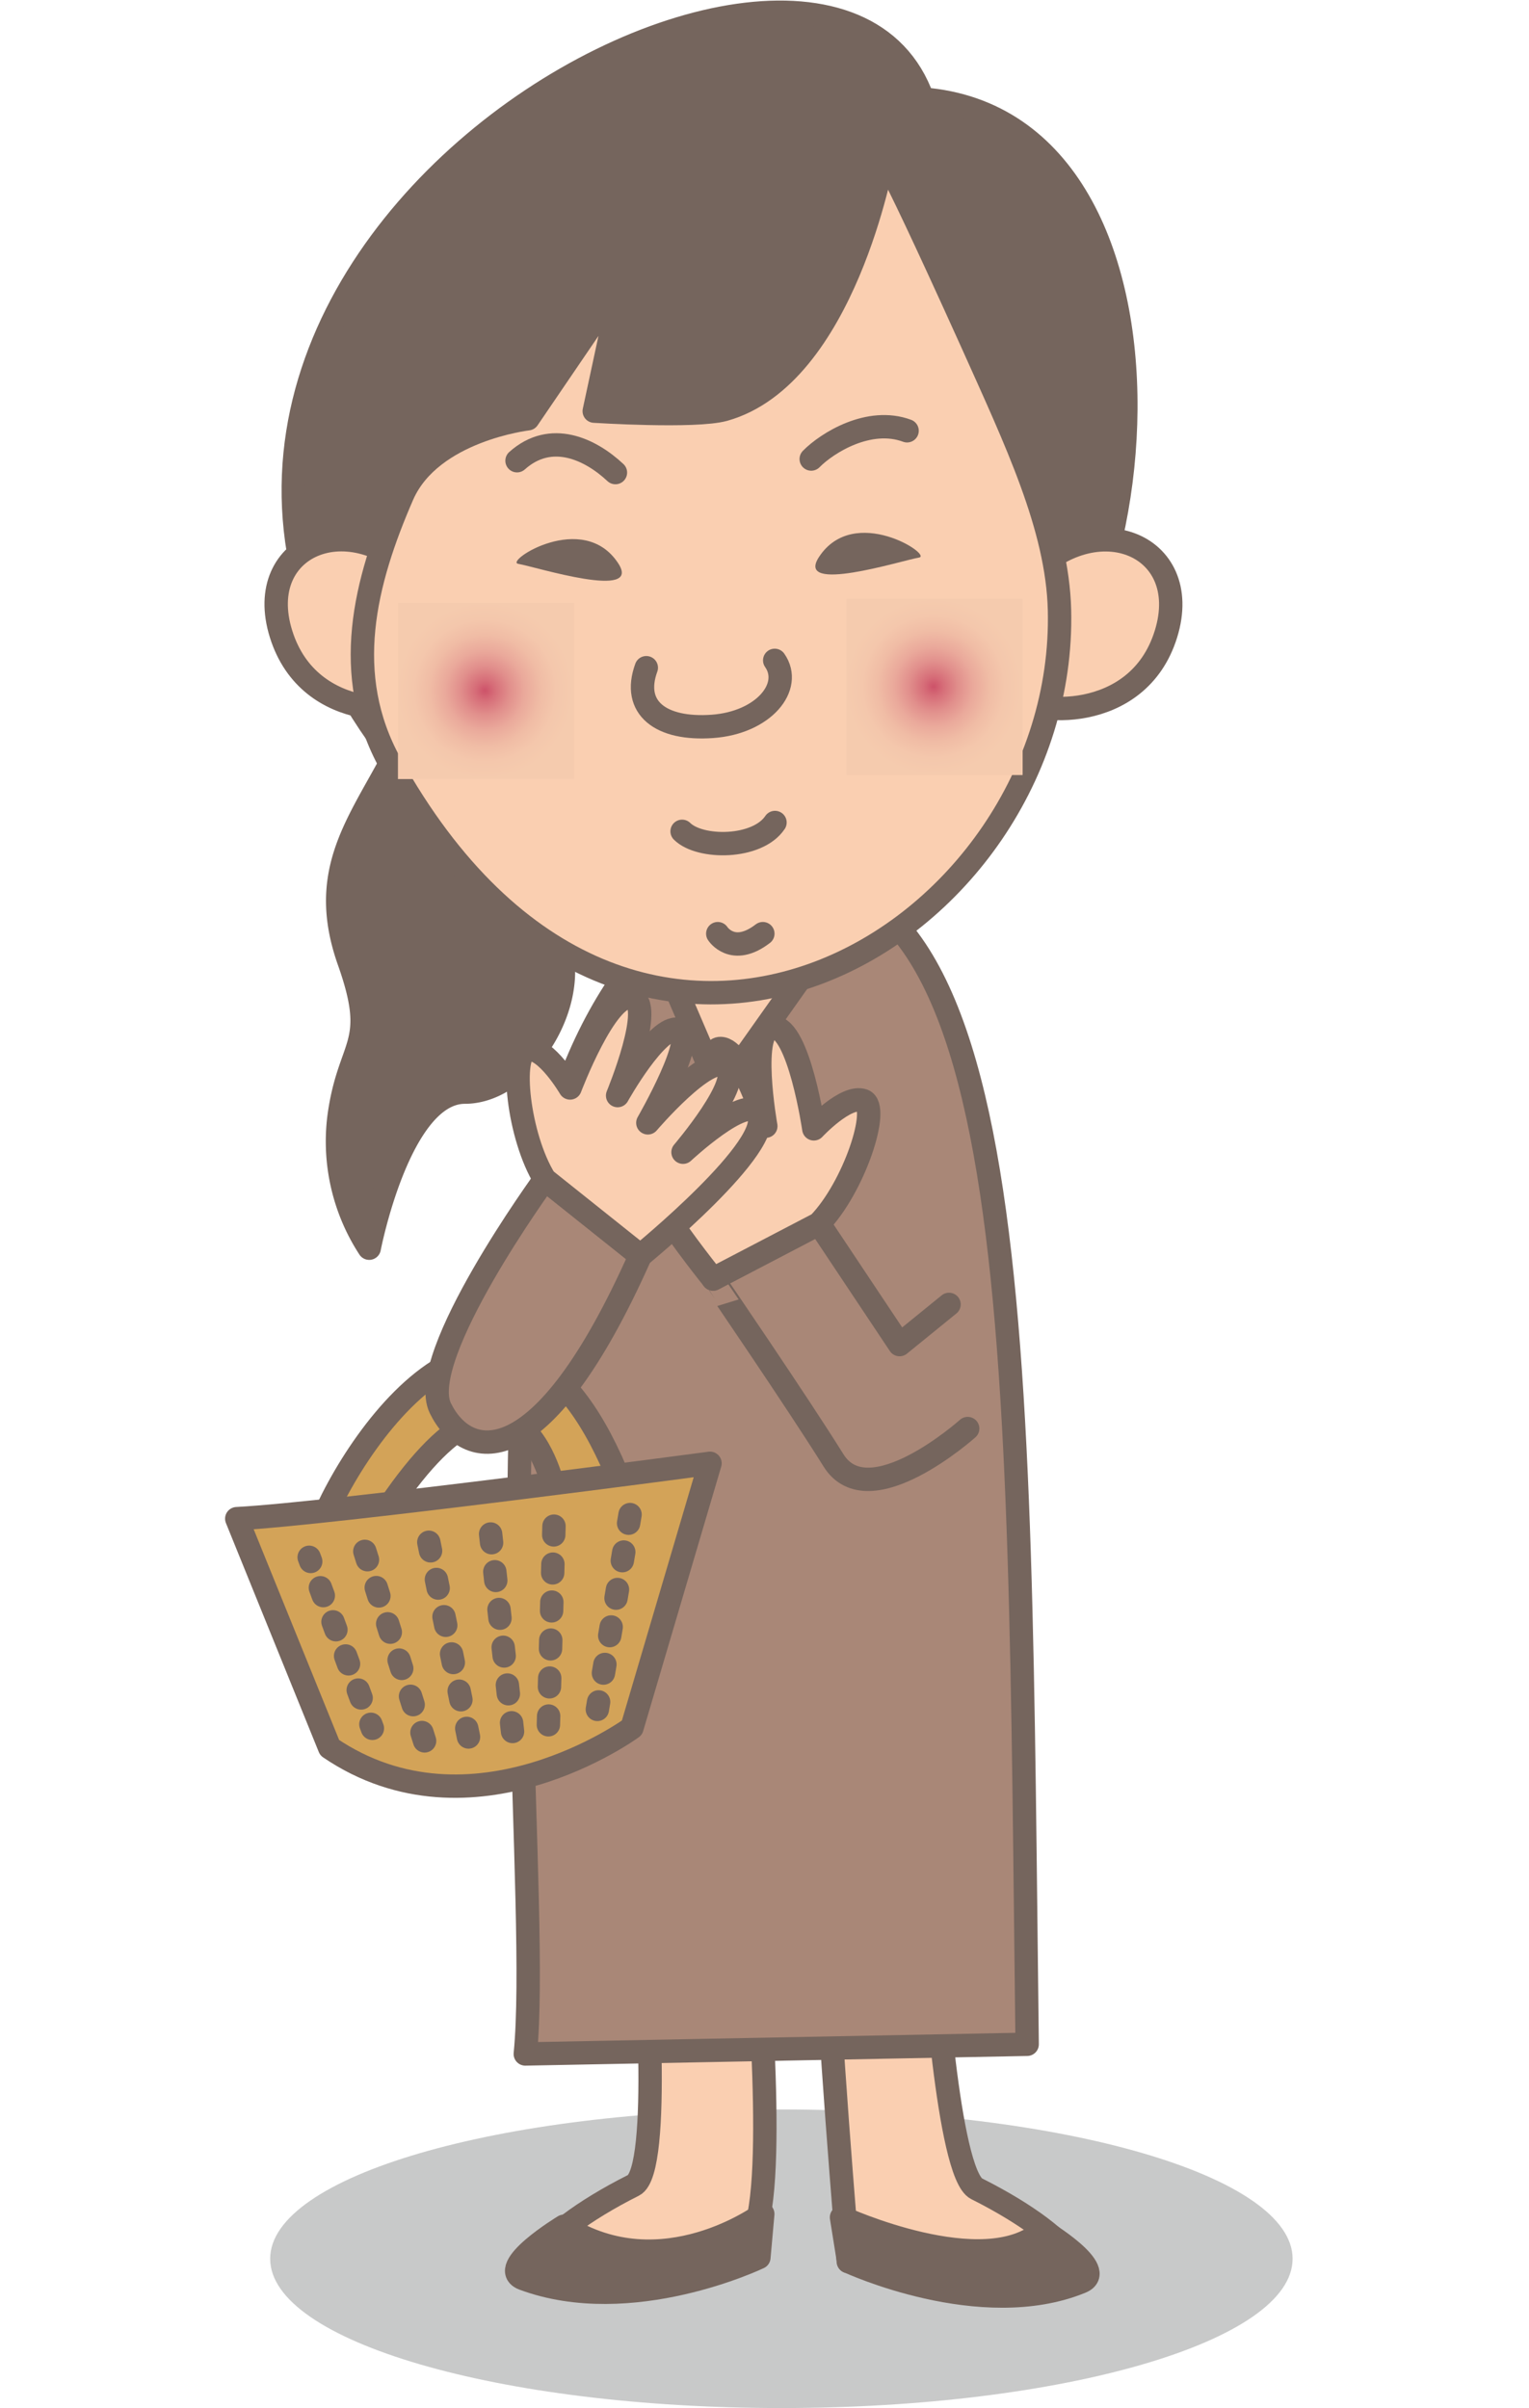 <svg id="レイヤー_1" data-name="レイヤー 1" xmlns="http://www.w3.org/2000/svg" xmlns:xlink="http://www.w3.org/1999/xlink" viewBox="0 0 216.47 340.99"><defs><style>.cls-1{fill:#c8c9c9;}.cls-2{fill:#facfb1;}.cls-10,.cls-11,.cls-3,.cls-7{fill:none;}.cls-10,.cls-11,.cls-3{stroke:#75655d;stroke-linecap:round;stroke-linejoin:round;stroke-width:3.31px;}.cls-4{fill:#75655d;}.cls-5{fill:#a98777;}.cls-6{fill:url(#radial-gradient);}.cls-8{fill:url(#radial-gradient-2);}.cls-9{fill:#d3a358;}.cls-10{stroke-dasharray:1.19 3.96;}.cls-11{stroke-dasharray:1.24 4.14;}</style><radialGradient id="radial-gradient" cx="-538.15" cy="611.58" r="1.46" gradientTransform="matrix(8.55, 0, 0, -8.55, 4669.86, 5326.77)" gradientUnits="userSpaceOnUse"><stop offset="0" stop-color="#cd5269"/><stop offset="0.11" stop-color="#d66d78"/><stop offset="0.28" stop-color="#e18f8c"/><stop offset="0.45" stop-color="#eaa99b"/><stop offset="0.63" stop-color="#f0bca5"/><stop offset="0.81" stop-color="#f4c7ac"/><stop offset="1" stop-color="#f5cbae"/></radialGradient><radialGradient id="radial-gradient-2" cx="-535.81" cy="611.6" r="1.46" gradientTransform="matrix(8.55, 0, 0, -8.55, 4713.37, 5326.37)" xlink:href="#radial-gradient"/></defs><title>fig_talent_7</title><path class="cls-1" d="M183,319.85c0,11.68-32.41,21.14-72.38,21.14s-72.37-9.46-72.37-21.14,32.4-21.14,72.37-21.14S183,308.18,183,319.85"/><path class="cls-2" d="M107.12,273.52c.24,7.19,3.37,42.57-1.76,44.32-6,2-29.57,3.59-28.85,1.44s6-6.23,13.18-9.83c4.14-2.07,1.55-34.25,1.55-34.25"/><path class="cls-3" d="M107.12,273.52c.24,7.19,3.37,42.57-1.76,44.32-6,2-29.57,3.59-28.85,1.44s6-6.23,13.18-9.83c4.14-2.07,1.55-34.25,1.55-34.25"/><path class="cls-4" d="M79.84,315.25c13.92,8.85,28.15-1.74,28.15-1.74l-.55,6.16s-18.06,8.68-33.33,3c-4-1.5,5.73-7.39,5.73-7.39"/><path class="cls-3" d="M79.84,315.25c13.92,8.85,28.15-1.74,28.15-1.74l-.55,6.16s-18.06,8.68-33.33,3C70.11,321.14,79.84,315.25,79.84,315.25Z"/><path class="cls-2" d="M117.15,275.15c-.24,7.19,2.95,45.1,2.95,45.1,6.23,1,32.07,1.67,31.35-.49s-6-6.23-13.18-9.82c-4.14-2.07-6.12-34.24-6.12-34.24"/><path class="cls-3" d="M117.15,275.15c-.24,7.19,2.95,45.1,2.95,45.1,6.23,1,32.07,1.67,31.35-.49s-6-6.23-13.18-9.82c-4.14-2.07-6.12-34.24-6.12-34.24"/><path class="cls-4" d="M147.64,315.88c-8.27,7.39-28.5-1.89-28.5-1.89l1,6.26s18.73,8.7,32.92,2.87c4-1.62-5.38-7.24-5.38-7.24"/><path class="cls-3" d="M147.64,315.88c-8.27,7.39-28.5-1.89-28.5-1.89l1,6.26s18.73,8.7,32.92,2.87C157,321.5,147.64,315.88,147.64,315.88Z"/><path class="cls-5" d="M74.37,290.85c2-20.06-4.35-81.65,2-121.33,5-30.82,22.09-43.49,28.25-44.87,41-9.16,39.56,64.26,40.8,164.83Z"/><path class="cls-3" d="M74.37,290.85c2-20.06-4.35-81.65,2-121.33,5-30.82,22.09-43.49,28.25-44.87,41-9.16,39.56,64.26,40.8,164.83Z"/><polyline class="cls-2" points="93.77 135.55 101.94 154.62 121.7 126.69"/><polyline class="cls-3" points="93.77 135.55 101.94 154.62 121.7 126.69"/><path class="cls-4" d="M55.25,108.12c-5,9.24-10.12,15.91-5.84,28s0,11.41-1.42,22.1a27.7,27.7,0,0,0,4.28,18.53s4.27-22.1,13.54-22.1,17.83-15,12.12-23.52,4.27-17.11-2.85-27.09-15.55-3.8-19.83,4"/><path class="cls-3" d="M55.25,108.12c-5,9.24-10.12,15.91-5.84,28s0,11.41-1.42,22.1a27.7,27.7,0,0,0,4.28,18.53s4.27-22.1,13.54-22.1,17.83-15,12.12-23.52,4.27-17.11-2.85-27.09S59.53,100.28,55.25,108.12Z"/><path class="cls-4" d="M60.18,112.5c-64-71.25,56-139.3,70.45-98.47,40.83,3.2,34,82.57,5.6,94.47-34.43,14.41-68.45,12.47-76.05,4"/><path class="cls-3" d="M60.18,112.5c-64-71.25,56-139.3,70.45-98.47,40.83,3.2,34,82.57,5.6,94.47C101.8,122.9,67.79,121,60.18,112.5Z"/><path class="cls-2" d="M60,82.51c-9.7-11.32-24.25-5.66-20.21,7.27s19.41,11.32,21,8.89"/><path class="cls-3" d="M60,82.51c-9.7-11.32-24.25-5.66-20.21,7.27s19.41,11.32,21,8.89"/><path class="cls-2" d="M144.07,98.68c1.62,2.42,17,4,21-8.89s-10.51-18.6-20.21-7.28"/><path class="cls-3" d="M144.07,98.68c1.62,2.42,17,4,21-8.89s-10.51-18.6-20.21-7.28"/><path class="cls-2" d="M55.25,108.12C89.51,169.93,151.1,132.53,150,86.4c-.29-11.77-6.17-24-12.44-38C123.32,16.87,125,22.53,125,22.53S119.52,53.25,102.5,58c-4.11,1.13-18.37.22-18.37.22l4-18.59L74.74,59.3S61.07,60.87,57,70.05c-5.45,12.41-8.75,25.52-1.79,38.07"/><path class="cls-3" d="M55.25,108.12C89.51,169.93,151.1,132.53,150,86.4c-.29-11.77-6.17-24-12.44-38C123.32,16.87,125,22.53,125,22.53S119.52,53.25,102.5,58c-4.11,1.13-18.37.22-18.37.22l4-18.59L74.74,59.3S61.07,60.87,57,70.05C51.59,82.46,48.3,95.57,55.25,108.12Z"/><path class="cls-3" d="M91.5,94.55c-2.08,5.71,2.07,8.83,9.35,8.31s11.43-5.64,8.83-9.35"/><path class="cls-3" d="M73.2,65.24c4.8-4.3,10.37-1.66,13.93,1.68"/><path class="cls-3" d="M128.42,61c-5.38-2-11.32,1.71-13.57,4"/><path class="cls-2" d="M108,132.21c-4.28,3.29-6.38,0-6.38,0"/><path class="cls-3" d="M108,132.21c-4.28,3.29-6.38,0-6.38,0"/><path class="cls-3" d="M96.57,117.72c2.51,2.5,10.64,2.5,13.15-1.25"/><path class="cls-4" d="M73.36,79.84c-1.94-.34,9.17-7.63,14.14-.11,3.55,5.35-11.6.55-14.14.11"/><path class="cls-4" d="M130.12,78.95c1.94-.34-9.17-7.63-14.15-.11-3.54,5.35,11.61.55,14.15.11"/><rect class="cls-6" x="56.34" y="85.37" width="24.96" height="24.95"/><path class="cls-7" d="M56.34,97.85A12.48,12.48,0,1,0,68.82,85.37,12.48,12.48,0,0,0,56.34,97.85"/><rect class="cls-8" x="119.83" y="84.8" width="24.95" height="24.95"/><path class="cls-7" d="M119.83,97.27A12.48,12.48,0,1,0,132.31,84.8a12.47,12.47,0,0,0-12.48,12.48"/><path class="cls-9" d="M45.13,216.57c5.41-14,27.5-45.09,42.83-6.32l-9.47.9s-5.41-26.6-25.24,5Z"/><path class="cls-3" d="M45.13,216.57c5.41-14,27.5-45.09,42.83-6.32l-9.47.9s-5.41-26.6-25.24,5Z"/><path class="cls-9" d="M33.52,215.05c13.55-.71,67-7.84,67-7.84L89.47,244.66s-22.61,16.55-42.8,2.82Z"/><path class="cls-3" d="M33.52,215.05c13.55-.71,67-7.84,67-7.84L89.47,244.66s-22.61,16.55-42.8,2.82Z"/><line class="cls-9" x1="43.77" y1="220.52" x2="52.73" y2="244.74"/><line class="cls-3" x1="43.77" y1="220.52" x2="43.99" y2="221.11"/><line class="cls-10" x1="45.36" y1="224.83" x2="51.82" y2="242.31"/><line class="cls-3" x1="52.51" y1="244.17" x2="52.72" y2="244.74"/><line class="cls-9" x1="51.65" y1="219.68" x2="60.27" y2="247.02"/><line class="cls-11" x1="51.65" y1="219.68" x2="60.27" y2="247.02"/><line class="cls-9" x1="60.71" y1="218.39" x2="66.48" y2="246.71"/><line class="cls-11" x1="60.71" y1="218.39" x2="66.48" y2="246.71"/><line class="cls-9" x1="69.46" y1="217.22" x2="72.7" y2="246.42"/><line class="cls-11" x1="69.46" y1="217.22" x2="72.7" y2="246.42"/><line class="cls-9" x1="78.43" y1="216.11" x2="77.62" y2="244.91"/><line class="cls-11" x1="78.43" y1="216.11" x2="77.62" y2="244.91"/><line class="cls-9" x1="89.2" y1="214.47" x2="84.57" y2="242.06"/><line class="cls-11" x1="89.2" y1="214.47" x2="84.57" y2="242.06"/><path class="cls-5" d="M134.36,184.71l-7,5.69-11.4-17.11-15,7.84S113,198.75,118,206.79s19-4.5,19-4.5"/><path class="cls-3" d="M134.36,184.71l-7,5.69-11.4-17.11-15,7.84S113,198.75,118,206.79s19-4.5,19-4.5"/><path class="cls-2" d="M115.91,173.29c5-5.13,8.76-16.55,6.31-17.44s-7,4-7,4-2.09-14.28-5.7-14.38-1.1,14-1.1,14-3.32-10.92-6.4-11,1.38,13.85,1.38,13.85-6.19-11.61-9.11-10.25,3.36,13.19,3.36,13.19-6.91-10-9.18-7.67c-3.61,3.71,12.48,23.51,12.48,23.51Z"/><path class="cls-3" d="M115.91,173.29c5-5.13,8.76-16.55,6.31-17.44s-7,4-7,4-2.09-14.28-5.7-14.38-1.1,14-1.1,14-3.32-10.92-6.4-11,1.38,13.85,1.38,13.85-6.19-11.61-9.11-10.25,3.36,13.19,3.36,13.19-6.91-10-9.18-7.67c-3.61,3.71,12.48,23.51,12.48,23.51Z"/><path class="cls-5" d="M90.66,177.8,77.13,167S58.81,192.15,62.34,199.4s14.06,10.48,28.32-21.6"/><path class="cls-3" d="M90.66,177.8,77.13,167S58.81,192.15,62.34,199.4,76.4,209.88,90.66,177.8Z"/><path class="cls-2" d="M77.13,167c-3.76-6.07-5-18-2.42-18.39s6,5.45,6,5.45,5.11-13.5,8.66-12.82-1.93,13.9-1.93,13.9S93,145.17,96,145.76,91.72,159,91.72,159s8.53-10,11.09-8-6.11,12.16-6.11,12.16,8.89-8.29,10.6-5.52C110,162,90.66,177.8,90.66,177.8Z"/><path class="cls-3" d="M77.13,167c-3.76-6.07-5-18-2.42-18.39s6,5.45,6,5.45,5.11-13.5,8.66-12.82-1.93,13.9-1.93,13.9S93,145.17,96,145.76,91.72,159,91.72,159s8.53-10,11.09-8-6.11,12.16-6.11,12.16,8.89-8.29,10.6-5.52C110,162,90.66,177.8,90.66,177.8Z"/></svg>